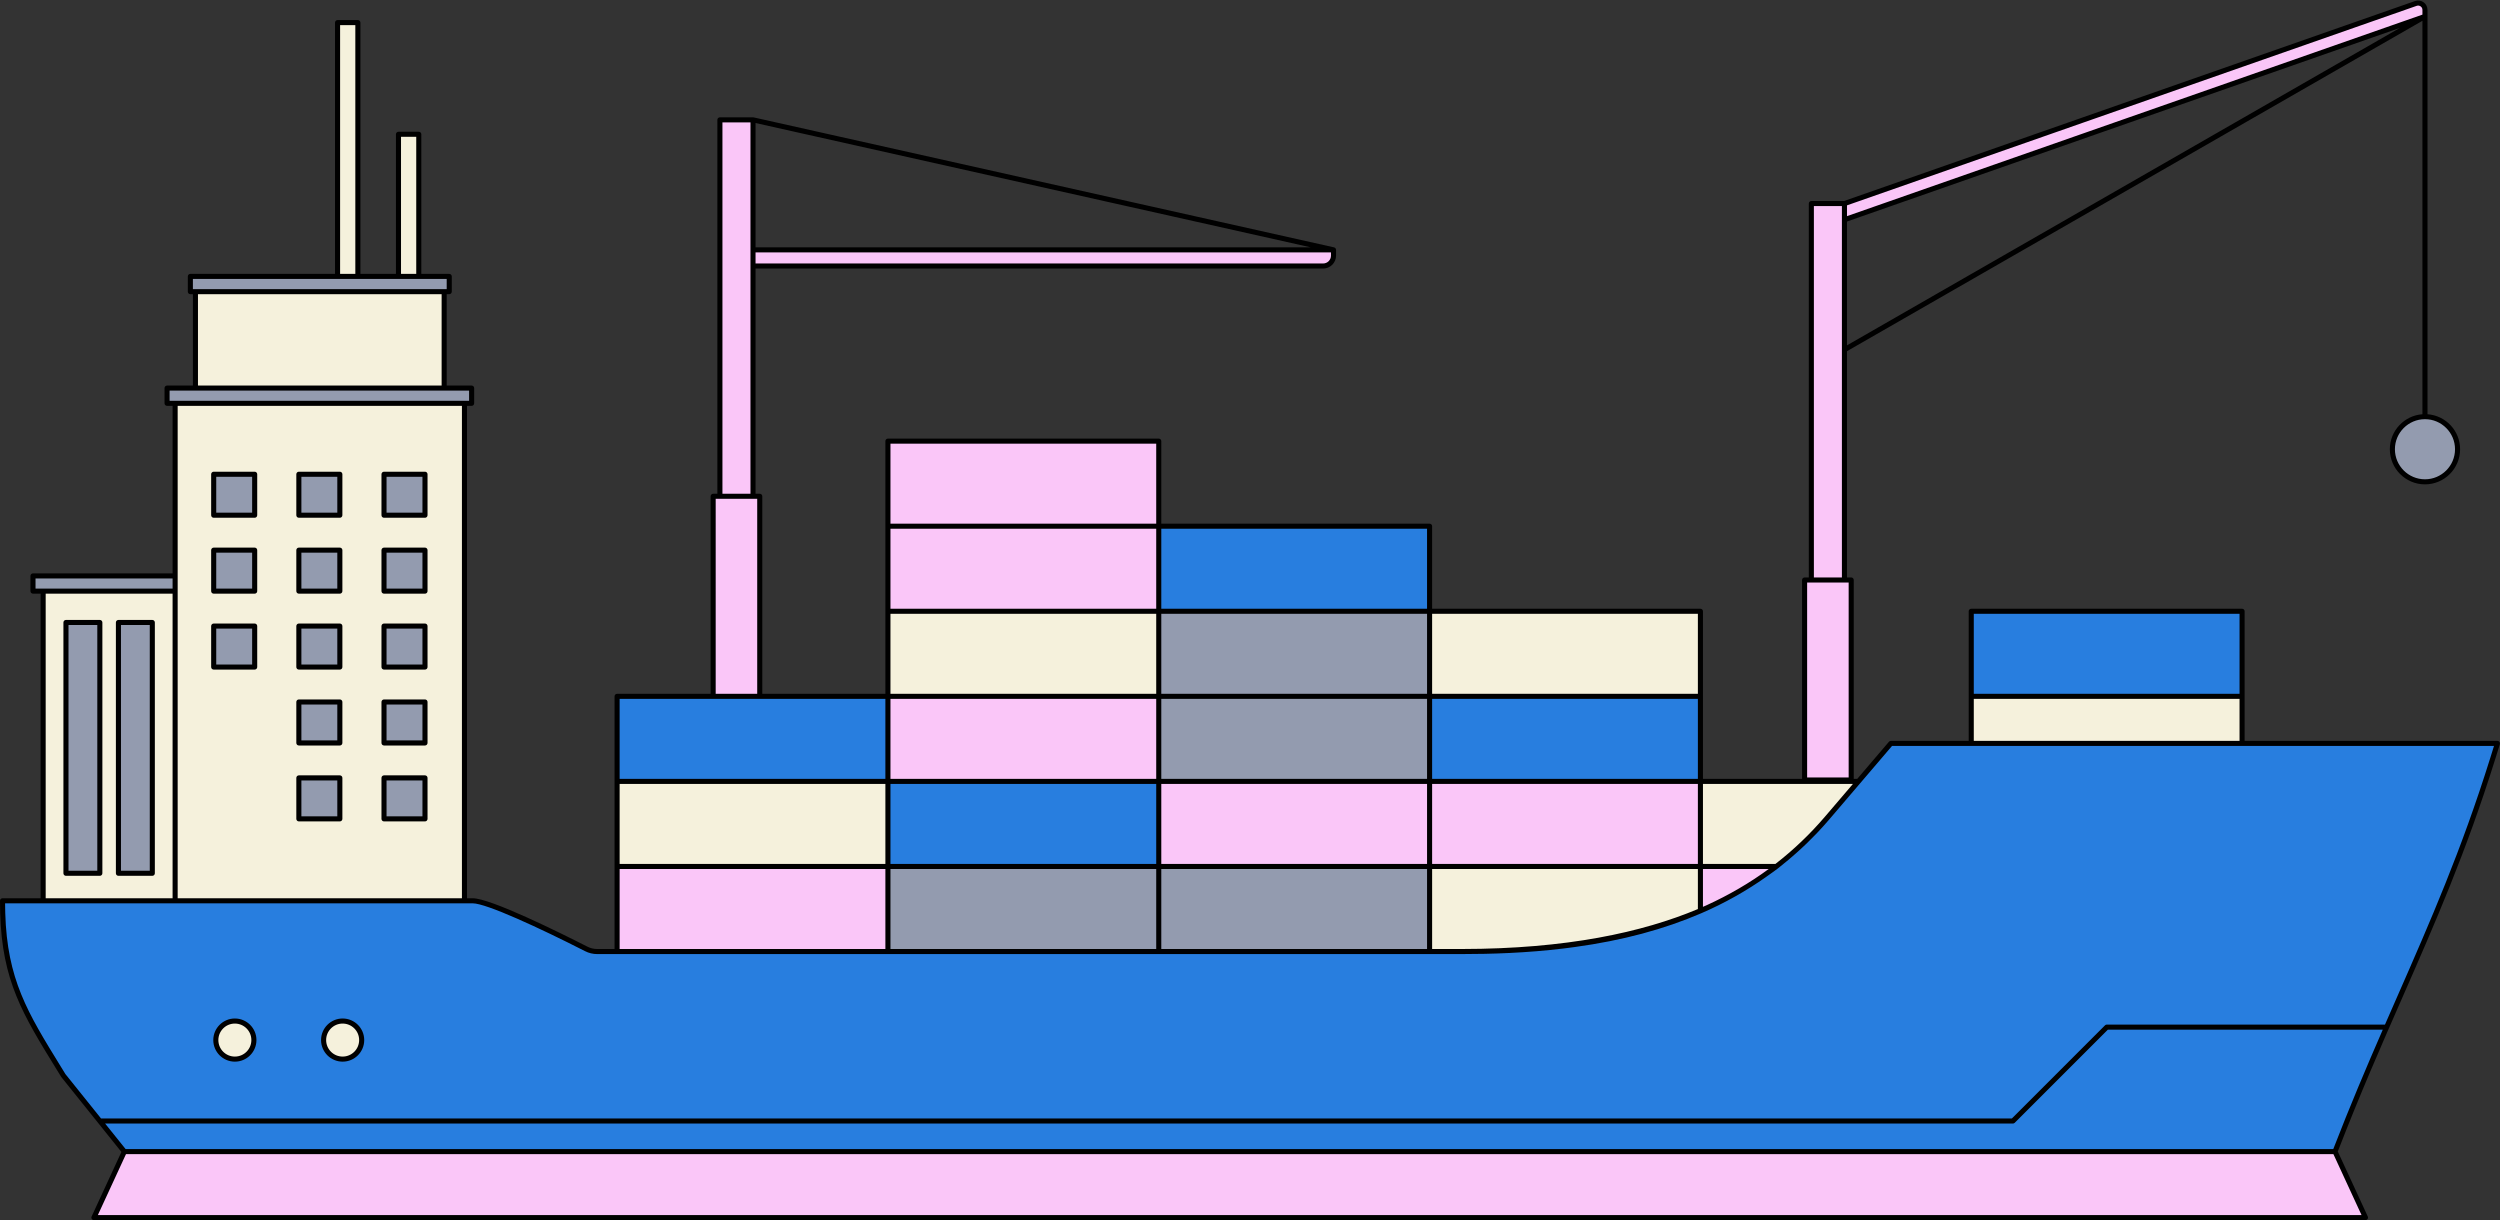 <?xml version="1.0" encoding="UTF-8"?><svg xmlns="http://www.w3.org/2000/svg" xmlns:xlink="http://www.w3.org/1999/xlink" height="240.4" preserveAspectRatio="xMidYMid meet" version="1.0" viewBox="0.0 -0.1 492.5 240.4" width="492.5" zoomAndPan="magnify"><rect x="0.0" y="-0.1" width="492.5" height="240.4" fill="#333333" stroke="none"/><g id="change1_1"><path d="M492,146.355l-0.93,2.977c-9.377,30.007-19.739,48.105-31.07,77.43l0,0H24.5l-12.038-15.005 c-7.231-11.773-11.534-18.19-11.928-32c-0.023-0.8-0.034-1.601-0.034-2.402v0h92.616c3.521,0,18.322,7.417,22.362,9.476 c0.68,0.347,1.426,0.524,2.19,0.524h170.117c27.741,0,54.091-5.147,72.108-26.24l12.608-14.76H492z M174.921,153.837v16.758h53.354 v-16.758H174.921z M281.629,153.837h53.354v-16.758h-53.354V153.837z M281.629,120.321v-16.758h-53.354v16.758H281.629z M388.336,137.079h53.354v-16.758h-53.354V137.079z M174.921,137.079h-53.354v16.758h53.354V137.079z" fill="#287EDF"/></g><g id="change2_1"><path d="M466,239.762H18.5l6-13H460L466,239.762z M148.342,23.51h-6.522v74.159h6.522V23.51z M140.491,137.079h9.18 V97.669h-9.18V137.079z M262.704,50.255v-1.136H148.342v3.187h112.311C261.786,52.306,262.704,51.388,262.704,50.255z M363.357,39.998h-6.522v74.159h6.522V39.998z M355.506,153.567h9.18v-39.409h-9.18V153.567z M475.926,0.576L363.357,39.998v3.187 l114.362-40.05V1.848C477.719,0.92,476.802,0.269,475.926,0.576z M228.275,103.563h-53.354v16.758h53.354V103.563z M228.275,153.837 v16.758h53.354v-16.758H228.275z M228.275,103.563V86.805h-53.354v16.758H228.275z M121.567,170.595v16.758h53.354v-16.758H121.567z M349.93,170.595h-14.947v8.746C340.274,177.057,345.282,174.181,349.93,170.595z M228.275,137.079h-53.354v16.758h53.354V137.079z M281.629,153.837v16.758h53.354v-16.758H281.629z" fill="#FAC6F8"/></g><g id="change3_1"><path d="M91.5,177.355h-57v-98h57V177.355z M34.5,116.355h-26v61h26V116.355z M87.5,57.355h-49v19h49V57.355z M70.5,4.355h-4v50h4V4.355z M82.5,26.355h-4v28h4V26.355z M46.267,201.043c-2.072,0-3.751,1.68-3.751,3.751s1.68,3.751,3.751,3.751 s3.751-1.68,3.751-3.751S48.339,201.043,46.267,201.043z M67.5,201.043c-2.072,0-3.751,1.68-3.751,3.751s1.68,3.751,3.751,3.751 s3.751-1.68,3.751-3.751S69.572,201.043,67.5,201.043z M281.629,137.079h53.354v-16.758h-53.354V137.079z M228.275,120.321h-53.354 v16.758h53.354V120.321z M174.921,153.837h-53.354v16.758h53.354V153.837z M441.69,146.355v-9.276h-53.354v9.276H441.69z M359.893,161.115l6.217-7.278h-31.127v16.758h14.947C353.47,167.863,356.806,164.728,359.893,161.115z M334.982,179.34v-8.746 h-53.354v16.758h6.496C304.755,187.327,320.871,185.429,334.982,179.34z" fill="#F5F1DC"/></g><g id="change4_1"><path d="M92.911,79.355h-60v-3h60V79.355z M34.5,113.355h-28v3h28V113.355z M88.5,54.355h-51v3h51V54.355z M50.172,93.326h-8.074v8.074h8.074V93.326z M66.948,93.326h-8.074v8.074h8.074V93.326z M83.724,93.326H75.65v8.074h8.074V93.326z M50.172,108.281h-8.074v8.074h8.074V108.281z M66.948,108.281h-8.074v8.074h8.074V108.281z M83.724,108.281H75.65v8.074h8.074 V108.281z M50.172,123.235h-8.074v8.074h8.074V123.235z M66.948,123.235h-8.074v8.074h8.074V123.235z M83.724,123.235H75.65v8.074 h8.074V123.235z M66.948,138.19h-8.074v8.074h8.074V138.19z M83.724,138.19H75.65v8.074h8.074V138.19z M66.948,153.145h-8.074v8.074 h8.074V153.145z M83.724,153.145H75.65v8.074h8.074V153.145z M19.669,122.528h-6.674v49.41h6.674V122.528z M30.006,122.528h-6.674 v49.41h6.674V122.528z M477.719,81.98c-3.546,0-6.421,2.875-6.421,6.421s2.875,6.421,6.421,6.421s6.421-2.875,6.421-6.421 S481.265,81.98,477.719,81.98z M228.275,137.079v16.758h53.354v-16.758H228.275z M281.629,120.321h-53.354v16.758h53.354V120.321z M228.275,170.595v16.758h53.354v-16.758H228.275z M174.921,170.595v16.758h53.354v-16.758H174.921z" fill="#939BAF"/></g><g id="change5_1"><path d="M492.403,146.058c-0.095-0.128-0.244-0.204-0.403-0.204h-49.81v-8.776v-16.758c0-0.276-0.224-0.5-0.5-0.5h-53.354 c-0.276,0-0.5,0.224-0.5,0.5v16.758v8.776H372.5c-0.146,0-0.285,0.064-0.38,0.175l-6.242,7.307h-0.692v-39.18 c0-0.276-0.224-0.5-0.5-0.5h-0.83V69.084L477.219,3.999v77.506c-3.583,0.258-6.421,3.248-6.421,6.896c0,3.816,3.104,6.92,6.921,6.92 s6.921-3.104,6.921-6.92c0-3.648-2.838-6.638-6.421-6.896V3.135V1.848c0-0.598-0.291-1.161-0.778-1.507 c-0.487-0.346-1.116-0.436-1.68-0.237c0,0,0,0,0,0L363.272,39.499h-6.437c-0.276,0-0.5,0.224-0.5,0.5v73.659h-0.829 c-0.276,0-0.5,0.224-0.5,0.5v39.18h-19.523v-16.258v-16.758c0-0.276-0.224-0.5-0.5-0.5h-52.854v-16.258c0-0.276-0.224-0.5-0.5-0.5 h-52.854V86.805c0-0.276-0.224-0.5-0.5-0.5h-53.354c-0.276,0-0.5,0.224-0.5,0.5v16.758v16.758v16.258h-24.25V97.669 c0-0.276-0.224-0.5-0.5-0.5h-0.829V52.807h111.811c1.406,0,2.551-1.145,2.551-2.551V49.12c0-0.015-0.007-0.028-0.009-0.043 c-0.003-0.035-0.01-0.066-0.02-0.099c-0.009-0.031-0.019-0.059-0.034-0.087c-0.015-0.028-0.032-0.053-0.052-0.078 c-0.02-0.025-0.041-0.049-0.066-0.07c-0.024-0.02-0.049-0.036-0.076-0.052c-0.03-0.017-0.06-0.031-0.093-0.041 c-0.014-0.005-0.025-0.015-0.04-0.018L148.452,23.022c-0.018-0.004-0.036,0.001-0.054-0.001c-0.019-0.002-0.036-0.011-0.055-0.011 h-6.522c-0.276,0-0.5,0.224-0.5,0.5v73.659h-0.829c-0.276,0-0.5,0.224-0.5,0.5v38.909h-18.424c-0.276,0-0.5,0.224-0.5,0.5v16.758 v16.758v16.26h-3.399c-0.69,0-1.351-0.158-1.963-0.47c-5.625-2.865-19.088-9.53-22.589-9.53H92v-97h0.911c0.276,0,0.5-0.224,0.5-0.5 v-3c0-0.276-0.224-0.5-0.5-0.5H88v-18h0.5c0.276,0,0.5-0.224,0.5-0.5v-3c0-0.276-0.224-0.5-0.5-0.5H83v-27.5 c0-0.276-0.224-0.5-0.5-0.5h-4c-0.276,0-0.5,0.224-0.5,0.5v27.5h-7v-49.5c0-0.276-0.224-0.5-0.5-0.5h-4c-0.276,0-0.5,0.224-0.5,0.5 v49.5H37.5c-0.276,0-0.5,0.224-0.5,0.5v3c0,0.276,0.224,0.5,0.5,0.5H38v18h-5.089c-0.276,0-0.5,0.224-0.5,0.5v3 c0,0.276,0.224,0.5,0.5,0.5H34v33H6.5c-0.276,0-0.5,0.224-0.5,0.5v3c0,0.276,0.224,0.5,0.5,0.5H8v60H0.5c-0.276,0-0.5,0.224-0.5,0.5 c0,0.807,0.011,1.612,0.034,2.417c0.382,13.368,4.421,19.931,11.114,30.804l0.924,1.495l11.844,14.763l-5.87,12.719 c-0.071,0.155-0.059,0.336,0.033,0.479c0.092,0.144,0.251,0.23,0.421,0.23H466c0.171,0,0.329-0.087,0.421-0.23 s0.104-0.324,0.033-0.479l-5.91-12.806c4.379-11.32,8.611-20.966,12.705-30.293c6.461-14.718,12.562-28.62,18.298-46.972 l0.931-2.978C492.524,146.352,492.497,146.187,492.403,146.058z M363.856,43.54L472.779,5.394L363.856,67.931V43.54z M483.64,88.401 c0,3.265-2.656,5.92-5.921,5.92s-5.921-2.656-5.921-5.92s2.656-5.921,5.921-5.921S483.64,85.136,483.64,88.401z M476.091,1.048 c0.26-0.091,0.543-0.053,0.771,0.109c0.228,0.161,0.357,0.413,0.357,0.691v0.933l-113.362,39.7v-2.127L476.091,1.048z M357.335,40.499h5.521v2.687v70.472h-5.521V40.499z M356.006,114.657h0.829h6.521h0.83v38.409h-8.181V114.657z M388.836,120.821 h52.354v15.758h-52.354V120.821z M388.836,137.579h52.354v8.276h-52.354V137.579z M359.513,160.789 c-2.923,3.423-6.204,6.553-9.754,9.306h-14.276v-15.758h29.542L359.513,160.789z M334.482,170.095h-52.354v-15.758h52.354V170.095z M281.129,170.095h-52.354v-15.758h52.354V170.095z M228.775,171.095h52.354v15.758h-52.354V171.095z M281.129,153.337h-52.354 v-15.758h52.354V153.337z M227.775,170.095h-52.354v-15.758h52.354V170.095z M175.421,171.095h52.354v15.758h-52.354V171.095z M282.129,186.853v-15.758h52.354v7.889c-10.975,4.599-25.863,7.849-46.512,7.869H282.129z M334.482,153.337h-52.354v-15.758h52.354 V153.337z M281.129,136.579h-52.354v-15.758h52.354V136.579z M227.775,119.821h-52.354v-15.758h52.354V119.821z M175.421,120.821 h52.354v15.758h-52.354V120.821z M227.775,137.579v15.758h-52.354v-15.758H227.775z M174.421,170.095h-52.354v-15.758h52.354 V170.095z M122.067,171.095h52.354v15.758h-52.354V171.095z M335.482,178.547v-7.453h12.952c-3.732,2.744-7.833,5.125-12.208,7.127 C335.982,178.331,335.731,178.439,335.482,178.547z M334.482,136.579h-52.354v-15.758h52.354V136.579z M281.129,119.821h-52.354 v-15.758h52.354V119.821z M175.421,87.305h52.354v15.758h-52.354V87.305z M148.842,24.135L258.184,48.62H148.842V24.135z M262.204,50.255c0,0.855-0.695,1.551-1.551,1.551H148.842V49.62h113.362V50.255z M142.32,24.01h5.522V49.12v3.187v44.863h-5.522 V24.01z M140.991,98.169h0.829h6.522h0.829v38.409h-8.18V98.169z M122.067,137.579h18.424h9.18h24.75v15.758h-52.354V137.579z M79,26.854h3v27h-3V26.854z M67,4.854h3v49h-3V4.854z M38,54.854h28.5h4h8h4H88v2h-0.5h-49H38V54.854z M39,57.854h48v18H39V57.854z M33.411,76.854H38.5h49h4.911v2H91.5h-57h-1.089V76.854z M91,79.854v97H35v-60.5v-3v-33.5H91z M7,113.854h27v2H8.5H7V113.854z M9,116.854h25v60H9V116.854z M459.657,226.262H24.74l-4.031-5.022h375.836c0.133,0,0.26-0.053,0.354-0.146l18.353-18.353h54.155 C466.24,210.011,462.992,217.649,459.657,226.262z M19.281,239.262l5.539-12h434.86l5.539,12H19.281z M490.592,149.183 c-5.718,18.298-11.81,32.176-18.258,46.869c-0.824,1.878-1.656,3.774-2.491,5.688h-54.799c-0.133,0-0.26,0.053-0.354,0.146 l-18.353,18.353H19.906l-7.017-8.743L12,210.051c-6.604-10.73-10.591-17.207-10.965-30.309c-0.018-0.629-0.029-1.258-0.033-1.888 H8.5h26h57h1.616c2.683,0,13.193,4.866,22.135,9.421c0.754,0.385,1.567,0.579,2.417,0.579h170.117 c6.115,0,12.997-0.226,20.178-1.094c0.417-0.05,0.826-0.105,1.238-0.159c0.363-0.047,0.725-0.094,1.09-0.145 c9.359-1.286,17.516-3.476,24.889-6.658c4.543-1.96,8.78-4.355,12.676-7.094c0.102-0.072,0.203-0.148,0.305-0.22 c0.695-0.495,1.402-0.977,2.073-1.494c0.576-0.444,1.132-0.914,1.693-1.378c0.135-0.111,0.272-0.218,0.406-0.331 c0.477-0.4,0.946-0.81,1.412-1.223c0.376-0.332,0.749-0.669,1.12-1.012c0.355-0.329,0.708-0.659,1.056-0.996 c0.488-0.471,0.969-0.958,1.447-1.45c0.253-0.26,0.511-0.516,0.759-0.78c0.726-0.771,1.443-1.561,2.144-2.382l6.217-7.277 c0,0,0-0.001,0.001-0.002l6.24-7.306h15.605h53.354h49.63L490.592,149.183z M46.268,200.543c-2.344,0-4.251,1.907-4.251,4.252 c0,2.344,1.907,4.251,4.251,4.251s4.251-1.907,4.251-4.251C50.519,202.45,48.612,200.543,46.268,200.543z M46.268,208.046 c-1.793,0-3.251-1.458-3.251-3.251s1.458-3.252,3.251-3.252c1.792,0,3.251,1.459,3.251,3.252S48.06,208.046,46.268,208.046z M67.5,200.543c-2.344,0-4.251,1.907-4.251,4.252c0,2.344,1.907,4.251,4.251,4.251s4.251-1.907,4.251-4.251 C71.751,202.45,69.844,200.543,67.5,200.543z M67.5,208.046c-1.793,0-3.251-1.458-3.251-3.251s1.458-3.252,3.251-3.252 s3.251,1.459,3.251,3.252S69.293,208.046,67.5,208.046z M42.098,101.9h8.074c0.276,0,0.5-0.224,0.5-0.5v-8.074 c0-0.276-0.224-0.5-0.5-0.5h-8.074c-0.276,0-0.5,0.224-0.5,0.5v8.074C41.598,101.676,41.822,101.9,42.098,101.9z M42.598,93.826 h7.074v7.074h-7.074V93.826z M58.875,101.9h8.074c0.276,0,0.5-0.224,0.5-0.5v-8.074c0-0.276-0.224-0.5-0.5-0.5h-8.074 c-0.276,0-0.5,0.224-0.5,0.5v8.074C58.375,101.676,58.598,101.9,58.875,101.9z M59.375,93.826h7.074v7.074h-7.074V93.826z M75.65,101.9h8.074c0.276,0,0.5-0.224,0.5-0.5v-8.074c0-0.276-0.224-0.5-0.5-0.5H75.65c-0.276,0-0.5,0.224-0.5,0.5v8.074 C75.15,101.676,75.374,101.9,75.65,101.9z M76.15,93.826h7.074v7.074H76.15V93.826z M42.098,116.854h8.074 c0.276,0,0.5-0.224,0.5-0.5v-8.074c0-0.276-0.224-0.5-0.5-0.5h-8.074c-0.276,0-0.5,0.224-0.5,0.5v8.074 C41.598,116.631,41.822,116.854,42.098,116.854z M42.598,108.781h7.074v7.074h-7.074V108.781z M58.875,116.854h8.074 c0.276,0,0.5-0.224,0.5-0.5v-8.074c0-0.276-0.224-0.5-0.5-0.5h-8.074c-0.276,0-0.5,0.224-0.5,0.5v8.074 C58.375,116.631,58.598,116.854,58.875,116.854z M59.375,108.781h7.074v7.074h-7.074V108.781z M75.65,116.854h8.074 c0.276,0,0.5-0.224,0.5-0.5v-8.074c0-0.276-0.224-0.5-0.5-0.5H75.65c-0.276,0-0.5,0.224-0.5,0.5v8.074 C75.15,116.631,75.374,116.854,75.65,116.854z M76.15,108.781h7.074v7.074H76.15V108.781z M42.098,131.81h8.074 c0.276,0,0.5-0.224,0.5-0.5v-8.074c0-0.276-0.224-0.5-0.5-0.5h-8.074c-0.276,0-0.5,0.224-0.5,0.5v8.074 C41.598,131.586,41.822,131.81,42.098,131.81z M42.598,123.735h7.074v7.074h-7.074V123.735z M58.875,131.81h8.074 c0.276,0,0.5-0.224,0.5-0.5v-8.074c0-0.276-0.224-0.5-0.5-0.5h-8.074c-0.276,0-0.5,0.224-0.5,0.5v8.074 C58.375,131.586,58.598,131.81,58.875,131.81z M59.375,123.735h7.074v7.074h-7.074V123.735z M75.65,131.81h8.074 c0.276,0,0.5-0.224,0.5-0.5v-8.074c0-0.276-0.224-0.5-0.5-0.5H75.65c-0.276,0-0.5,0.224-0.5,0.5v8.074 C75.15,131.586,75.374,131.81,75.65,131.81z M76.15,123.735h7.074v7.074H76.15V123.735z M58.875,146.764h8.074 c0.276,0,0.5-0.224,0.5-0.5v-8.074c0-0.276-0.224-0.5-0.5-0.5h-8.074c-0.276,0-0.5,0.224-0.5,0.5v8.074 C58.375,146.541,58.598,146.764,58.875,146.764z M59.375,138.69h7.074v7.074h-7.074V138.69z M75.65,146.764h8.074 c0.276,0,0.5-0.224,0.5-0.5v-8.074c0-0.276-0.224-0.5-0.5-0.5H75.65c-0.276,0-0.5,0.224-0.5,0.5v8.074 C75.15,146.541,75.374,146.764,75.65,146.764z M76.15,138.69h7.074v7.074H76.15V138.69z M58.875,161.719h8.074 c0.276,0,0.5-0.224,0.5-0.5v-8.074c0-0.276-0.224-0.5-0.5-0.5h-8.074c-0.276,0-0.5,0.224-0.5,0.5v8.074 C58.375,161.495,58.598,161.719,58.875,161.719z M59.375,153.646h7.074v7.073h-7.074V153.646z M75.65,161.719h8.074 c0.276,0,0.5-0.224,0.5-0.5v-8.074c0-0.276-0.224-0.5-0.5-0.5H75.65c-0.276,0-0.5,0.224-0.5,0.5v8.074 C75.15,161.495,75.374,161.719,75.65,161.719z M76.15,153.646h7.074v7.073H76.15V153.646z M19.668,122.028h-6.674 c-0.276,0-0.5,0.224-0.5,0.5v49.41c0,0.276,0.224,0.5,0.5,0.5h6.674c0.276,0,0.5-0.224,0.5-0.5v-49.41 C20.168,122.251,19.945,122.028,19.668,122.028z M19.168,171.438h-5.674v-48.41h5.674V171.438z M30.005,122.028h-6.674 c-0.276,0-0.5,0.224-0.5,0.5v49.41c0,0.276,0.224,0.5,0.5,0.5h6.674c0.276,0,0.5-0.224,0.5-0.5v-49.41 C30.505,122.251,30.282,122.028,30.005,122.028z M29.505,171.438h-5.674v-48.41h5.674V171.438z" fill="inherit"/></g></svg>
